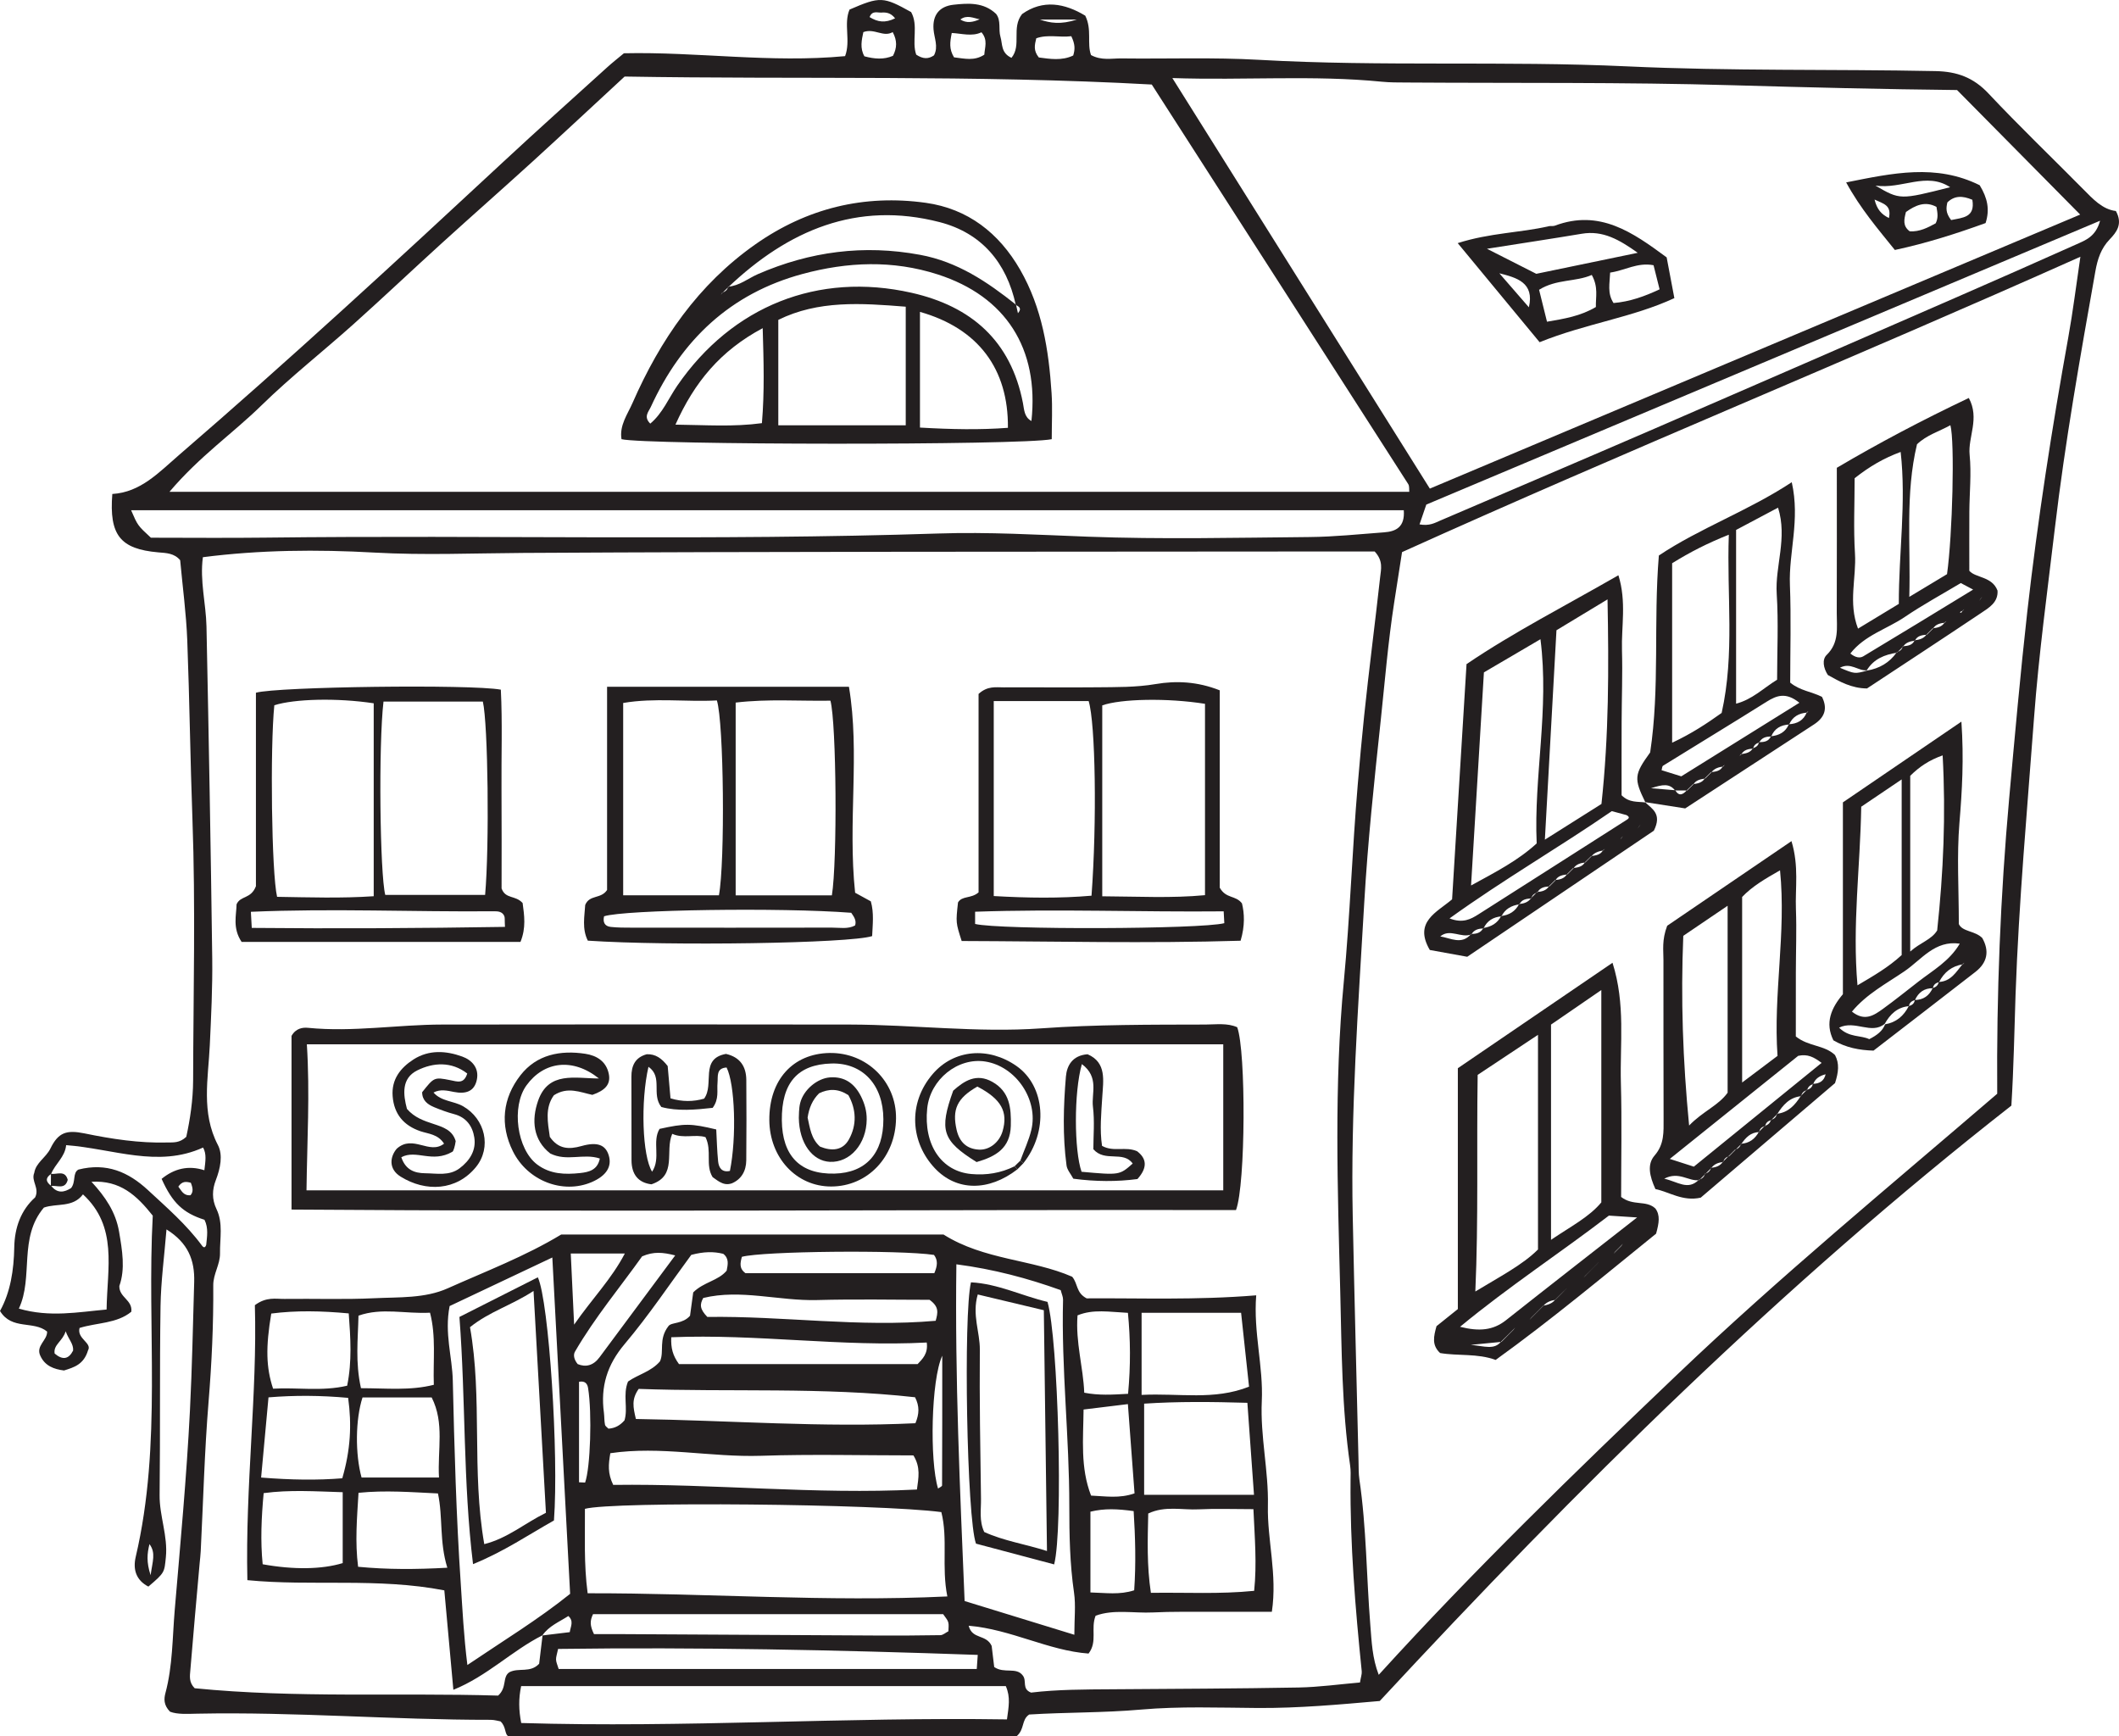 <?xml version="1.0" encoding="UTF-8"?>
<svg xmlns="http://www.w3.org/2000/svg" xmlns:xlink="http://www.w3.org/1999/xlink" width="234.356pt" height="192.016pt" viewBox="0 0 234.356 192.016" version="1.1">
<defs>
<clipPath id="clip1">
  <path d="M 0 0 L 234.355 0 L 234.355 192.016 L 0 192.016 Z M 0 0 "/>
</clipPath>
</defs>
<g id="surface1">
<g clip-path="url(#clip1)" clip-rule="nonzero">
<path style=" stroke:none;fill-rule:evenodd;fill:rgb(13.73%,12.16%,12.549%);fill-opacity:1;" d="M 108.348 2.133 C 107.66 2.004 106.938 1.605 106.211 2.156 C 106.898 2.598 107.609 2.461 108.348 2.133 M 16.656 174.203 C 16.867 172.664 17.262 171.742 16.531 170.762 C 16.273 171.812 16.18 172.734 16.656 174.203 M 119.109 2.16 L 115 2.16 C 116.148 2.547 117.285 2.75 119.109 2.16 M 21.105 130.801 C 20.543 130.652 20.145 130.625 19.723 131.23 C 20.059 131.633 20.25 132.242 21.066 132.184 C 21.387 131.816 21.348 131.418 21.105 130.801 M 98.996 2.027 C 98.504 1.391 97.973 1.355 97.477 1.391 C 97.055 1.422 96.465 1.129 96.176 1.891 C 97.07 2.441 97.891 2.57 98.996 2.027 M 7.262 147.227 C 6.922 148.344 5.879 148.711 6.043 149.688 C 6.938 150.449 7.598 150.312 8.086 149.359 C 8.145 148.617 7.605 148.164 7.262 147.227 M 105.512 6.34 C 106.688 6.48 107.754 6.77 108.863 6.047 C 108.902 5.266 109.289 4.434 108.547 3.57 C 107.508 4.07 106.336 3.699 105.262 3.648 C 105.059 4.676 104.953 5.414 105.512 6.34 M 118.484 4.004 C 117.168 4.168 115.891 3.777 114.609 4.234 C 114.434 4.965 114.266 5.578 114.891 6.355 C 116.086 6.512 117.434 6.746 118.695 6.137 C 118.898 5.461 118.926 4.934 118.484 4.004 M 95.484 3.551 C 95.305 4.41 95.082 5.32 95.602 6.227 C 96.723 6.527 97.758 6.609 98.762 6.172 C 99.207 5.301 99.242 4.496 98.73 3.551 C 97.695 4.16 96.699 3.09 95.484 3.551 M 64.039 163.926 C 64.266 163.938 64.488 163.949 64.711 163.957 C 65.293 162.348 65.496 156.281 65.039 153.496 C 64.969 153.066 64.734 152.676 64.039 152.812 Z M 104.211 149.93 C 102.973 152.598 102.805 161.566 103.746 164.617 C 103.902 164.5 104.191 164.387 104.191 164.273 C 104.211 159.668 104.211 155.066 104.211 149.93 M 63.125 138.625 C 63.246 141.227 63.355 143.566 63.496 146.492 C 65.527 143.57 67.621 141.469 69.105 138.625 Z M 63.891 150.855 C 64.773 151.219 65.613 151.035 66.301 150.109 C 69.023 146.438 71.754 142.77 74.676 138.836 C 73.305 138.488 72.297 138.387 71.016 138.941 C 68.613 142.32 65.801 145.676 63.598 149.465 C 63.391 149.816 63.457 150.32 63.891 150.855 M 120.598 167.176 L 120.598 176.109 C 122.312 176.152 123.805 176.398 125.438 175.871 C 125.645 172.883 125.559 169.988 125.379 167.113 C 123.586 166.867 122.18 166.797 120.598 167.176 M 124.762 154.141 C 125.055 150.992 125.027 148.102 124.746 145.188 C 122.652 145.086 120.922 144.754 119.172 145.465 C 118.941 148.453 119.805 151.191 119.914 154.02 C 121.543 154.332 122.957 154.242 124.762 154.141 M 119.84 155.879 C 119.809 159.148 119.465 162.281 120.668 165.398 C 122.277 165.465 123.777 165.742 125.477 165.152 C 125.23 161.82 124.988 158.582 124.742 155.281 C 123.035 155.488 121.547 155.672 119.84 155.879 M 103.297 138.781 C 99.52 138.211 84.336 138.363 82.051 138.992 C 81.875 139.641 81.719 140.281 82.449 140.801 L 103.332 140.801 C 103.688 139.98 103.742 139.363 103.297 138.781 M 78.23 145.641 C 86.555 145.516 95.035 146.812 103.484 146.066 C 103.738 145.152 103.871 144.512 102.805 143.746 C 98.922 143.746 94.641 143.656 90.367 143.773 C 86.133 143.883 81.91 142.535 77.777 143.543 C 77.387 144.254 77.375 144.758 78.23 145.641 M 39.922 153.52 C 42.777 153.523 45.352 153.809 47.98 153.145 C 47.887 150.402 48.242 147.801 47.559 145.172 C 44.84 145.32 42.234 144.582 39.648 145.5 C 39.59 148.137 39.281 150.633 39.922 153.52 M 76.453 138.777 C 74.105 141.953 71.777 145.449 69.086 148.637 C 67.141 150.938 66.402 153.355 66.793 156.242 C 66.848 156.676 66.824 157.125 66.91 157.555 C 66.941 157.727 67.164 157.859 67.293 157.996 C 68.023 157.949 68.574 157.641 69.066 157.078 C 69.48 155.738 68.855 154.254 69.457 152.785 C 70.543 152.012 72.02 151.691 72.992 150.551 C 73.492 149.457 72.793 148.121 73.93 146.652 C 74.258 146.203 75.504 146.445 76.316 145.508 C 76.426 144.711 76.555 143.746 76.668 142.926 C 77.824 141.773 79.43 141.648 80.367 140.523 C 80.5 139.84 80.656 139.184 79.992 138.66 C 78.926 138.395 77.84 138.41 76.453 138.777 M 38.395 153.246 C 38.945 150.527 38.766 147.961 38.57 145.25 C 35.551 144.969 32.758 144.91 30 145.266 C 29.375 149 29.426 151.234 30.203 153.574 C 32.859 153.418 35.59 153.898 38.395 153.246 M 37.902 165.023 C 34.805 164.93 32.074 164.738 29.16 165.125 C 28.91 167.824 28.793 170.414 29.051 172.992 C 32.5 173.613 35.598 173.562 37.902 172.863 Z M 39.605 173.27 C 42.863 173.582 45.977 173.566 49.473 173.375 C 48.574 170.469 49.004 167.812 48.438 165.16 C 45.445 165.02 42.641 164.789 39.652 165.09 C 39.48 167.926 39.254 170.508 39.605 173.27 M 75.094 150.855 L 101.488 150.855 C 102.012 150.289 102.664 149.711 102.496 148.469 C 93.09 148.969 83.688 147.5 74.238 147.887 C 74.188 149.098 74.41 149.914 75.094 150.855 M 40.094 154.543 C 39.309 156.961 39.27 160.789 39.988 163.402 L 48.551 163.402 C 48.379 160.316 49.18 157.387 47.742 154.543 Z M 28.879 163.402 C 32.211 163.668 35.094 163.707 37.855 163.484 C 38.77 160.348 38.914 157.562 38.504 154.59 C 35.453 154.312 32.574 154.297 29.695 154.535 C 29.41 157.613 29.16 160.32 28.879 163.402 M 65.695 180.719 C 66.84 180.719 67.926 180.715 69.016 180.719 C 78.262 180.773 87.504 180.828 96.75 180.871 C 99.172 180.887 101.594 180.871 104.012 180.832 C 104.293 180.828 104.57 180.566 104.891 180.402 C 104.891 180.039 104.961 179.691 104.871 179.395 C 104.785 179.102 104.539 178.855 104.312 178.512 L 65.586 178.512 C 65.238 179.242 65.23 179.773 65.695 180.719 M 11.789 144.82 C 11.855 140.203 13.047 135.656 9.176 132.086 C 8.047 133.586 6.293 133.043 4.855 133.547 C 2.012 136.902 3.73 141.215 2.086 144.719 C 5.516 145.719 8.656 145.098 11.789 144.82 M 126.258 154.262 C 130.457 154.051 134.258 154.891 138.141 153.352 C 137.84 150.551 137.551 147.887 137.262 145.184 L 126.258 145.184 Z M 138.625 166.898 C 136.32 166.898 134.445 166.824 132.578 166.918 C 130.75 167.012 128.855 166.496 126.992 167.379 C 126.926 170.289 126.828 173.117 127.285 176.152 C 131.168 176.094 134.875 176.316 138.707 175.93 C 139.016 172.926 138.77 170.113 138.625 166.898 M 70.328 156.926 C 80.734 157.082 91.004 157.891 101.242 157.395 C 101.676 156.348 101.707 155.52 101.203 154.523 C 91 153.379 80.703 153.965 70.637 153.598 C 69.832 154.75 70.016 155.602 70.328 156.926 M 108.137 183.016 C 92.492 182.465 77.113 182.148 61.723 182.355 C 61.609 182.91 61.488 183.227 61.496 183.531 C 61.508 183.836 61.656 184.133 61.785 184.57 L 108.027 184.57 C 108.062 184.07 108.082 183.754 108.137 183.016 M 126.539 165.309 L 138.688 165.309 C 138.441 161.867 138.207 158.633 137.957 155.137 C 134.016 155.023 130.242 154.984 126.539 155.23 Z M 67.82 164.215 C 79.027 164.066 90.121 165.297 101.41 164.727 C 101.586 163.422 101.836 162.281 101.023 160.953 C 95.43 160.953 89.797 160.809 84.172 160.996 C 78.602 161.176 73.043 159.887 67.5 160.711 C 67.293 161.941 67.188 162.914 67.82 164.215 M 156.996 57.992 C 158.105 58.188 158.684 57.828 159.289 57.57 C 167.188 54.184 175.098 50.816 182.988 47.402 C 194.109 42.586 205.215 37.746 216.324 32.902 C 220.77 30.965 225.203 29.008 229.629 27.027 C 230.645 26.57 231.789 26.176 232.262 24.41 C 207.113 35.004 182.383 45.422 157.746 55.801 C 157.469 56.617 157.258 57.227 156.996 57.992 M 118.82 180.789 C 118.82 178.973 118.988 177.527 118.785 176.133 C 118.32 172.953 118.262 169.758 118.262 166.559 C 118.27 158.945 117.375 151.359 117.57 143.738 C 117.578 143.426 117.422 143.109 117.312 142.676 C 113.652 141.363 109.914 140.363 105.773 139.82 C 105.605 152.453 106.168 164.652 106.684 177.059 C 110.609 178.266 114.477 179.453 118.82 180.789 M 63.055 176.262 C 62.398 163.902 61.75 151.66 61.086 139.066 C 56.996 141 53.266 142.766 49.727 144.438 C 49.137 147.465 50.02 150.047 50.078 152.684 C 50.25 160.16 50.457 167.645 50.957 175.105 C 51.148 177.984 51.289 180.91 51.691 184.133 C 55.703 181.422 59.539 179.09 63.055 176.262 M 111.242 186.469 L 57.637 186.469 C 57.344 187.855 57.367 189.113 57.645 190.547 C 75.613 191.094 93.418 189.875 111.367 190.148 C 111.559 188.742 111.777 187.699 111.242 186.469 M 64.992 176.199 C 78.273 176.176 91.406 177.184 104.773 176.551 C 104.113 173.254 104.859 170.168 104.109 167.223 C 97.219 166.309 67.75 166.023 64.691 166.863 C 64.715 169.871 64.559 172.922 64.992 176.199 M 16.688 59.465 C 20.875 59.465 25.07 59.508 29.262 59.457 C 54.105 59.156 78.953 59.816 103.789 59 C 109.293 58.816 114.805 59.145 120.316 59.352 C 128.477 59.656 136.66 59.465 144.832 59.391 C 147.582 59.367 150.328 59.074 153.078 58.871 C 154.414 58.777 155.395 58.27 155.254 56.426 L 14.5 56.426 C 15.23 58.117 15.23 58.117 16.688 59.465 M 216.445 9.957 C 208.352 9.871 199.977 9.668 191.602 9.426 C 179.574 9.078 167.531 9.207 155.492 9.125 C 154.609 9.121 153.723 9.125 152.848 9.039 C 145.258 8.285 137.664 8.902 129.66 8.633 C 139.301 24.004 148.715 39.012 158.137 54.035 C 182.309 43.852 206.23 33.773 230.062 23.73 C 225.551 19.168 221.211 14.781 216.445 9.957 M 127.383 9.348 C 107.793 8.266 88.391 8.797 69.082 8.465 C 65.578 11.703 62.273 14.789 58.934 17.836 C 55.59 20.879 52.195 23.867 48.848 26.906 C 45.582 29.875 42.375 32.91 39.09 35.855 C 35.723 38.871 32.152 41.672 28.926 44.824 C 25.777 47.91 22.082 50.445 18.742 54.391 L 155.863 54.391 C 155.832 54.141 155.895 53.77 155.746 53.535 C 146.348 38.871 136.934 24.219 127.383 9.348 M 220.887 120.957 C 220.805 109.871 221.242 99.09 222.207 88.32 C 222.828 81.418 223.445 74.516 224.215 67.625 C 225.363 57.461 226.938 47.359 228.75 37.293 C 229.262 34.457 229.613 31.59 230.086 28.395 C 204.852 39.672 179.68 49.934 155.062 61.059 C 154.73 63.18 154.457 64.914 154.191 66.652 C 153.516 71.004 153.16 75.391 152.695 79.77 C 151.98 86.441 151.27 93.113 150.883 99.812 C 150.215 111.367 149.371 122.914 149.609 134.504 C 149.793 143.539 150.035 152.578 150.25 161.617 C 150.266 162.277 150.25 162.949 150.344 163.602 C 151.133 168.949 151.121 174.355 151.555 179.73 C 151.703 181.551 151.762 183.355 152.484 185.219 C 163.062 173.586 174.23 162.758 185.477 152.031 C 196.801 141.23 208.883 131.273 220.887 120.957 M 59.992 180.852 C 56.621 182.547 53.902 185.352 50.141 186.875 C 49.785 182.973 49.457 179.391 49.141 175.879 C 41.781 174.453 34.488 175.445 27.359 174.75 C 27.121 164.23 28.465 154.172 28.188 144.34 C 29.469 143.387 30.496 143.66 31.457 143.648 C 34.773 143.605 38.09 143.73 41.398 143.57 C 44.125 143.438 46.988 143.605 49.512 142.477 C 53.73 140.59 58.074 138.941 62.066 136.527 L 104.352 136.527 C 108.832 139.355 114.164 139.262 118.582 141.195 C 119.238 141.984 118.988 142.961 120.18 143.586 C 126.027 143.543 132.27 143.797 138.934 143.25 C 138.609 147.355 139.734 151.102 139.551 154.961 C 139.371 158.84 140.312 162.66 140.227 166.508 C 140.141 170.312 141.285 174.09 140.664 178.246 C 138.207 178.246 136.02 178.242 133.828 178.25 C 131.727 178.258 129.625 178.215 127.531 178.32 C 125.379 178.426 123.172 177.945 121.172 178.684 C 120.602 180.105 121.41 181.543 120.391 182.867 C 115.945 182.543 111.828 180.191 107.133 179.789 C 107.52 181.336 109.066 180.695 109.676 182.023 C 109.742 182.586 109.859 183.543 109.957 184.355 C 111.055 185.121 112.402 184.324 113.117 185.293 C 113.598 185.887 112.98 186.781 114.035 187.184 C 116.914 186.836 119.992 186.836 123.074 186.816 C 129.922 186.766 136.773 186.746 143.621 186.621 C 145.898 186.578 148.168 186.258 150.41 186.066 C 150.508 185.465 150.633 185.141 150.605 184.836 C 149.891 177.812 149.305 170.789 149.367 163.723 C 149.375 163.172 149.402 162.609 149.32 162.066 C 148.395 155.727 148.391 149.312 148.23 142.945 C 147.938 131.484 147.535 119.996 148.625 108.531 C 149.312 101.293 149.547 94.012 150.164 86.766 C 150.375 84.246 150.605 81.719 150.867 79.203 C 151.402 74.059 152.078 68.934 152.645 63.793 C 152.734 62.965 153.008 62.035 152.039 60.992 C 148.656 60.992 145.023 60.988 141.395 60.992 C 113.555 61.023 85.719 60.988 57.883 61.148 C 52.383 61.18 46.906 61.418 41.391 61.109 C 35.082 60.754 28.723 60.812 22.438 61.621 C 22.086 64.25 22.781 66.75 22.836 69.273 C 23.09 81.52 23.312 93.77 23.473 106.02 C 23.512 109.211 23.352 112.406 23.203 115.602 C 23.031 119.254 22.227 123.035 24.098 126.625 C 24.68 127.738 24.367 129.219 23.871 130.508 C 23.461 131.566 23.422 132.625 23.945 133.715 C 24.695 135.277 24.309 136.969 24.332 138.609 C 24.352 139.84 23.574 140.883 23.586 142.148 C 23.617 146.449 23.418 150.738 23.066 155.031 C 22.617 160.523 22.477 166.043 22.199 171.547 C 22.18 171.988 22.121 172.426 22.082 172.867 C 21.734 176.812 21.371 180.758 21.051 184.707 C 21 185.34 20.871 186.043 21.531 186.703 C 32.723 187.816 44.07 187.184 55.09 187.516 C 56.109 186.613 55.527 185.445 56.348 184.926 C 57.375 184.398 58.645 185.047 59.629 183.992 C 59.746 183.035 59.871 181.949 60.004 180.863 C 60.969 180.746 61.934 180.629 63.012 180.5 C 63.109 179.859 63.488 179.297 62.859 178.715 C 61.855 179.363 60.707 179.816 59.992 180.852 M 5.652 129.828 C 4.992 130.266 5.062 130.703 5.66 131.141 C 6.359 132.035 7.133 131.852 7.863 131.387 C 8.41 130.695 8.008 129.711 8.672 129.344 C 11.793 128.551 14.203 129.617 16.348 131.598 C 18.449 133.547 20.625 135.426 22.336 137.75 C 22.531 138.012 22.691 138 22.805 137.676 C 22.891 136.789 23.078 135.812 22.613 134.895 C 20.25 134.145 19.066 133.027 17.875 130.371 C 19.262 129.234 20.844 128.844 22.602 129.418 C 22.723 128.391 22.863 127.637 22.461 126.906 C 17.469 129.184 12.523 127.035 7.316 126.641 C 7.188 127.969 6.102 128.699 5.652 129.828 M 222.453 122.27 C 197.133 142.086 174.426 164.57 152.598 188.113 C 148.125 188.508 143.637 188.914 139.117 188.887 C 134.809 188.855 130.48 188.688 126.199 189.062 C 122.023 189.43 117.832 189.355 113.824 189.609 C 112.941 190.207 113.355 191.215 112.43 192.016 L 56.246 192.016 C 55.793 191.844 56.004 190.953 55.352 190.367 C 55.105 190.328 54.684 190.195 54.266 190.195 C 43.449 190.207 32.652 189.301 21.832 189.516 C 20.746 189.535 19.637 189.617 18.805 189.297 C 18.074 188.551 18.133 187.852 18.297 187.234 C 19.102 184.227 19.066 181.098 19.324 178.051 C 19.945 170.699 20.637 163.352 21.008 155.969 C 21.246 151.23 21.34 146.5 21.477 141.762 C 21.543 139.371 20.816 137.457 18.414 135.961 C 18.172 138.926 17.797 141.688 17.754 144.453 C 17.648 151.41 17.734 158.367 17.652 165.328 C 17.625 167.66 18.582 169.863 18.344 172.211 C 18.172 173.895 18.242 173.902 16.41 175.461 C 15.047 174.754 14.684 173.566 15.012 172.164 C 17.949 159.641 16.223 146.914 16.895 134.438 C 15.105 132.191 13.297 130.508 10.117 130.691 C 11.66 132.363 12.797 134.043 13.168 136.207 C 13.523 138.301 13.871 140.332 13.199 142.219 C 13.164 143.492 14.68 143.75 14.523 145.066 C 12.914 146.387 10.707 146.262 8.797 146.859 C 8.484 148.066 10.215 148.504 9.734 149.34 C 9.262 150.906 8.184 151.215 7.078 151.562 C 5.98 151.422 4.973 151.07 4.457 149.93 C 3.934 148.832 5.246 148.223 5.211 147.258 C 3.711 146.016 1.309 147.133 0 144.98 C 1.16 142.895 1.531 140.457 1.578 137.934 C 1.613 135.766 2.32 133.82 3.883 132.422 C 4.406 131.395 3.406 130.605 3.789 129.707 C 3.969 128.566 5.082 128.027 5.578 127.012 C 6.445 125.23 7.359 124.938 9.336 125.34 C 12.367 125.965 15.41 126.434 18.512 126.348 C 19.16 126.332 19.852 126.426 20.602 125.723 C 21.02 123.812 21.352 121.652 21.359 119.469 C 21.383 109.859 21.633 100.242 21.285 90.645 C 21.043 84.027 20.965 77.414 20.711 70.801 C 20.594 67.84 20.195 64.891 19.926 61.953 C 19.273 61.172 18.391 61.16 17.508 61.086 C 13.305 60.719 12.062 59.188 12.422 54.629 C 15.559 54.445 17.582 52.23 19.809 50.312 C 32.012 39.793 43.852 28.875 55.652 17.91 C 59.449 14.379 63.316 10.922 67.156 7.441 C 67.723 6.926 68.328 6.453 69.004 5.891 C 77.109 5.711 85.234 6.988 93.465 6.207 C 94.109 4.496 93.277 2.652 93.957 1.059 C 97.336 -0.402 97.68 -0.387 100.77 1.336 C 101.598 2.824 100.812 4.582 101.332 6.043 C 102.07 6.535 102.672 6.551 103.297 6.121 C 103.809 5.152 103.316 4.207 103.246 3.242 C 103.125 1.672 103.887 0.695 105.461 0.523 C 107.098 0.344 108.789 0.234 110.164 1.535 C 110.746 2.289 110.402 3.246 110.648 4.07 C 110.883 4.844 110.68 5.855 111.867 6.395 C 113.012 5.004 111.828 3.09 113.039 1.555 C 115.348 -0.086 117.754 0.359 120.027 1.734 C 120.793 3.281 120.195 4.801 120.664 6.09 C 121.824 6.719 122.945 6.449 124.02 6.461 C 129.102 6.523 134.195 6.328 139.258 6.617 C 152.828 7.387 166.418 6.707 179.977 7.34 C 191.344 7.871 202.707 7.633 214.07 7.863 C 216.453 7.91 218.258 8.574 219.91 10.328 C 223.312 13.945 226.902 17.391 230.398 20.922 C 231.484 22.02 232.523 23.156 234.012 23.336 C 234.793 24.762 234.102 25.664 233.332 26.465 C 232.363 27.473 231.984 28.648 231.742 30.004 C 230.07 39.426 228.395 48.855 227.27 58.355 C 226.441 65.348 225.488 72.324 224.961 79.359 C 224.199 89.578 223.277 99.773 222.914 110.023 C 222.777 113.977 222.719 117.953 222.453 122.27 "/>
</g>
<path style=" stroke:none;fill-rule:evenodd;fill:rgb(13.73%,12.16%,12.549%);fill-opacity:1;" d="M 33.898 131.641 L 135.289 131.641 L 135.289 115.492 L 33.938 115.492 C 34.285 120.918 33.965 126.191 33.898 131.641 M 32.242 133.766 L 32.242 114.559 C 32.727 113.703 33.492 113.609 34.078 113.668 C 39.047 114.16 43.973 113.309 48.922 113.305 C 63.941 113.285 78.965 113.281 93.984 113.305 C 101.039 113.32 108.09 114.227 115.137 113.727 C 121.195 113.293 127.25 113.32 133.312 113.305 C 134.504 113.301 135.734 113.113 136.832 113.602 C 137.812 116.258 137.766 130.98 136.699 133.82 C 102.066 133.777 67.324 134.023 32.242 133.766 "/>
<path style=" stroke:none;fill-rule:evenodd;fill:rgb(13.73%,12.16%,12.549%);fill-opacity:1;" d="M 94.145 100.945 C 86.391 100.344 69.062 100.602 66.809 101.332 C 66.656 101.977 66.871 102.434 67.547 102.508 C 68.309 102.59 69.086 102.59 69.855 102.59 C 77.238 102.594 84.625 102.602 92.008 102.586 C 92.875 102.582 93.773 102.777 94.574 102.344 C 94.723 101.848 94.523 101.473 94.145 100.945 M 81.363 99.016 L 92.004 99.016 C 92.613 95.262 92.512 80.012 91.844 77.488 C 88.418 77.547 84.945 77.273 81.363 77.699 Z M 79.512 99.008 C 80.199 95.34 80.059 79.914 79.285 77.461 C 75.883 77.645 72.402 77.145 68.922 77.742 L 68.922 99.008 Z M 94.574 98.727 C 95.125 99.027 95.688 99.336 96.312 99.68 C 96.68 100.98 96.508 102.273 96.457 103.523 C 94 104.332 73.996 104.633 65.012 104.027 C 64.348 102.715 64.652 101.297 64.723 100.078 C 65.199 98.914 66.469 99.449 67.141 98.422 L 67.141 75.953 L 93.891 75.953 C 95.129 83.301 93.742 90.875 94.574 98.727 "/>
<path style=" stroke:none;fill-rule:evenodd;fill:rgb(13.73%,12.16%,12.549%);fill-opacity:1;" d="M 55.848 102.504 C 55.805 101.727 55.852 101.488 55.773 101.305 C 55.57 100.836 55.121 100.773 54.676 100.777 C 45.719 100.859 36.758 100.445 27.746 100.836 C 27.785 101.562 27.805 101.879 27.844 102.617 C 37.137 102.707 46.414 102.656 55.848 102.504 M 41.332 77.777 C 37.266 77.164 32.59 77.285 30.34 77.992 C 29.863 82.684 30.031 96.535 30.645 99.18 C 34.156 99.234 37.719 99.359 41.332 99.113 Z M 42.414 77.586 C 41.852 82.379 42.016 96.645 42.609 98.969 L 53.652 98.969 C 54.137 93.516 53.977 80.055 53.402 77.586 Z M 57.801 99.867 C 57.98 101.211 58.203 102.605 57.562 104.168 L 26.723 104.168 C 25.695 102.637 26.145 101.211 26.164 100.008 C 26.59 99.023 27.75 99.453 28.305 98.004 L 28.305 76.609 C 30.66 75.938 52.094 75.656 55.391 76.27 C 55.574 79.883 55.438 83.594 55.465 87.301 C 55.492 91.047 55.473 94.789 55.473 98.254 C 55.914 99.461 56.992 98.969 57.801 99.867 "/>
<path style=" stroke:none;fill-rule:evenodd;fill:rgb(13.73%,12.16%,12.549%);fill-opacity:1;" d="M 107.844 102.18 C 110.547 102.84 132.824 102.77 135.406 102.094 C 135.391 101.781 135.375 101.469 135.336 100.785 C 126.164 100.875 117.016 100.508 107.844 100.828 Z M 109.906 77.531 L 109.906 99.094 C 113.66 99.309 117.215 99.359 120.719 99.055 C 121.324 90.914 121.16 80.004 120.402 77.531 Z M 121.906 99.121 C 125.988 99.145 129.582 99.344 133.27 98.996 L 133.27 77.836 C 129.121 77.172 123.973 77.277 121.906 78.008 Z M 134.902 98.172 C 135.609 99.418 136.652 98.98 137.359 99.906 C 137.629 101 137.703 102.371 137.207 104.035 C 126.867 104.348 116.582 104.098 106.359 104.066 C 105.707 102.035 105.707 102.035 105.953 99.801 C 106.406 99.035 107.406 99.406 108.227 98.688 L 108.227 76.742 C 109.23 75.824 110.152 76.023 111.012 76.016 C 114.426 75.996 117.84 76.043 121.254 76.008 C 123.449 75.984 125.629 76.023 127.832 75.648 C 130.09 75.266 132.434 75.367 134.902 76.344 Z M 134.902 98.172 "/>
<path style=" stroke:none;fill-rule:evenodd;fill:rgb(13.73%,12.16%,12.549%);fill-opacity:1;" d="M 177.941 134.434 C 172.5 138.598 166.875 142.273 161.477 146.73 C 163.598 147.266 165.137 147.129 166.566 145.996 C 171.289 142.258 176.043 138.562 181.059 134.637 C 179.887 134.559 179.051 134.504 177.941 134.434 M 171.539 113.309 L 171.539 137.113 C 173.699 135.645 175.742 134.609 177.102 132.973 L 177.102 109.488 C 175.102 110.863 173.383 112.039 171.539 113.309 M 163.168 142.828 C 165.848 141.199 168.398 139.883 170.098 138.18 L 170.098 114.441 C 167.566 116.125 165.508 117.488 163.426 118.871 C 163.301 126.961 163.523 134.859 163.168 142.828 M 175.988 140.43 C 176.211 140.207 176.43 139.984 176.652 139.766 C 176.715 139.688 176.781 139.613 176.844 139.535 C 176.781 139.609 176.711 139.684 176.648 139.762 C 176.426 139.98 176.207 140.203 175.984 140.426 C 175.762 140.645 175.543 140.863 175.32 141.086 C 175.258 141.156 175.195 141.23 175.133 141.309 C 175.199 141.234 175.266 141.164 175.332 141.094 C 175.551 140.871 175.77 140.652 175.988 140.43 M 169.352 145.719 C 169.57 145.496 169.793 145.277 170.016 145.059 C 170.238 144.836 170.457 144.617 170.676 144.398 C 171.18 144.301 171.664 144.164 172 143.734 C 172.219 143.516 172.441 143.293 172.664 143.074 C 172.887 142.855 173.113 142.637 173.336 142.414 C 173.402 142.34 173.465 142.266 173.527 142.191 C 173.461 142.262 173.398 142.34 173.336 142.414 C 173.113 142.637 172.898 142.863 172.676 143.086 C 172.457 143.305 172.238 143.527 172.016 143.746 C 171.504 143.832 171.039 144 170.695 144.41 C 170.473 144.629 170.25 144.852 170.031 145.074 C 169.809 145.297 169.59 145.516 169.367 145.734 C 169.301 145.816 169.23 145.891 169.164 145.973 C 169.223 145.887 169.289 145.801 169.352 145.719 M 166.699 147.703 C 166.918 147.484 167.141 147.266 167.363 147.043 C 167.434 146.969 167.504 146.895 167.574 146.82 C 167.512 146.898 167.445 146.98 167.383 147.062 C 167.164 147.285 166.941 147.508 166.723 147.727 C 166.504 147.953 166.281 148.176 166.059 148.398 C 165.141 148.488 164.223 148.578 162.664 148.727 C 164.258 148.883 165.238 149.305 166.023 148.367 C 166.25 148.145 166.473 147.926 166.699 147.703 M 179.293 137.758 C 179.074 137.98 178.852 138.203 178.629 138.426 C 178.574 138.504 178.516 138.578 178.457 138.656 C 178.52 138.586 178.586 138.516 178.652 138.445 C 178.871 138.227 179.094 138.004 179.316 137.785 C 179.371 137.703 179.426 137.621 179.484 137.539 C 179.418 137.613 179.355 137.688 179.293 137.758 M 161.234 118.133 C 166.996 114.207 172.531 110.434 178.34 106.473 C 179.797 111.07 179.148 115.449 179.266 119.754 C 179.383 124.035 179.293 128.324 179.293 132.371 C 180.625 133.406 182.059 132.688 183.082 133.648 C 183.625 134.383 183.492 135.234 183.16 136.43 C 177.469 141.027 171.66 145.898 165.414 150.395 C 163.398 149.652 161.27 149.973 159.273 149.633 C 158.332 148.758 158.559 147.801 158.875 146.66 C 159.539 146.129 160.301 145.516 161.234 144.77 Z M 161.234 118.133 "/>
<path style=" stroke:none;fill-rule:evenodd;fill:rgb(13.73%,12.16%,12.549%);fill-opacity:1;" d="M 178.262 89.703 C 172.465 93.699 166.281 97.266 160.316 101.566 C 161.777 102.137 162.66 101.656 163.504 101.121 C 168.984 97.641 174.453 94.141 179.93 90.652 C 180.207 90.477 180.234 90.336 179.887 90.141 C 179.465 90.027 178.941 89.883 178.262 89.703 M 177.117 88.91 C 177.941 81.297 177.934 73.977 177.789 66.285 C 175.688 67.555 173.922 68.621 172.141 69.699 C 171.719 77.363 171.301 84.883 170.859 92.859 C 173.172 91.398 175.102 90.18 177.117 88.91 M 164.117 74.359 C 163.645 82.234 163.18 89.891 162.695 97.926 C 165.465 96.41 167.871 95.18 169.953 93.273 C 169.621 85.848 171.363 78.488 170.371 70.691 C 168.133 72.004 166.254 73.105 164.117 74.359 M 171.996 97.324 C 172.523 97.281 173.012 97.16 173.312 96.668 C 173.535 96.445 173.762 96.223 173.984 96 C 174.5 95.934 175.016 95.863 175.305 95.344 C 175.527 95.121 175.75 94.898 175.977 94.68 C 176.484 94.594 177.012 94.551 177.297 94.02 C 177.402 93.938 177.508 93.855 177.492 93.867 C 177.508 93.852 177.414 93.949 177.324 94.047 C 176.82 94.141 176.34 94.277 176.008 94.703 C 175.785 94.926 175.559 95.152 175.336 95.375 C 174.824 95.445 174.328 95.555 174.02 96.031 C 173.797 96.254 173.574 96.48 173.348 96.699 C 172.832 96.77 172.316 96.828 172.031 97.355 C 171.809 97.582 171.586 97.805 171.363 98.027 C 170.832 98.062 170.324 98.145 170.043 98.684 C 169.727 98.812 169.434 98.965 169.371 99.352 C 168.844 99.398 168.312 99.438 168.043 100.012 C 167.168 100.137 166.461 100.516 166.055 101.34 C 165.152 101.414 164.469 101.824 164.078 102.668 C 163.539 102.695 163.035 102.801 162.742 103.324 C 161.617 103.805 160.375 102.637 159.289 103.559 C 160.449 103.742 161.664 104.535 162.707 103.285 C 163.258 103.281 163.77 103.191 164.047 102.629 C 164.914 102.496 165.613 102.113 166.023 101.301 C 166.91 101.203 167.594 100.789 168.008 99.977 C 168.535 99.93 169.016 99.785 169.336 99.32 C 169.559 99.094 169.785 98.871 170.004 98.648 C 170.531 98.602 171.023 98.492 171.324 97.992 C 171.551 97.773 171.773 97.547 171.996 97.324 M 179.309 92.715 C 179.203 92.801 179.094 92.883 179.223 92.781 C 179.121 92.91 179.207 92.805 179.289 92.699 C 179.359 92.617 179.426 92.535 179.496 92.453 C 179.434 92.539 179.371 92.629 179.309 92.715 M 181.293 91.383 C 181.23 91.473 181.168 91.559 181.105 91.648 C 181.168 91.555 181.227 91.465 181.285 91.375 C 181.34 91.309 181.395 91.242 181.449 91.176 C 181.398 91.246 181.344 91.316 181.293 91.383 M 181.934 88.707 C 182.691 89.441 183.855 89.984 182.91 91.867 C 176.309 96.324 169.305 101.059 162.273 105.809 C 160.863 105.555 159.48 105.305 158.133 105.059 C 156.312 101.941 158.926 100.891 160.598 99.457 C 161.125 90.852 161.648 82.305 162.195 73.445 C 167.422 69.902 173.172 66.969 178.992 63.617 C 179.906 66.562 179.305 69.277 179.387 71.945 C 179.461 74.582 179.355 77.23 179.348 79.875 C 179.336 82.613 179.344 85.355 179.344 87.949 C 180.199 88.801 181.129 88.625 181.98 88.746 Z M 181.934 88.707 "/>
<path style=" stroke:none;fill-rule:evenodd;fill:rgb(13.73%,12.16%,12.549%);fill-opacity:1;" d="M 198.875 116.766 C 194.32 120.426 189.605 124.203 184.676 128.164 C 185.816 128.531 186.531 128.762 187.336 129.02 C 192.043 125.195 196.727 121.395 201.465 117.543 C 200.59 116.895 199.922 116.539 198.875 116.766 M 192.676 119.715 C 194.094 118.641 195.297 117.742 196.59 116.77 C 196.102 109.938 197.566 103.23 196.867 96.25 C 195.188 97.203 193.789 98.027 192.676 99.195 Z M 191.07 120.844 L 191.07 100.168 C 189.254 101.398 187.723 102.438 186.168 103.492 C 185.879 110.445 186.113 117.254 186.812 124.473 C 188.336 122.895 190.062 122.258 191.07 120.844 M 195.887 123.875 C 195.535 123.969 195.289 124.164 195.227 124.539 C 194.855 124.613 194.617 124.82 194.562 125.203 C 193.613 125.211 193.066 125.82 192.578 126.52 C 192.355 126.746 192.133 126.965 191.906 127.191 C 191.688 127.41 191.465 127.633 191.246 127.855 C 190.91 127.957 190.664 128.156 190.582 128.516 C 190.051 128.551 189.594 128.734 189.262 129.168 C 189.039 129.395 188.812 129.617 188.594 129.84 C 188.371 130.062 188.152 130.285 187.934 130.508 C 186.766 130.688 185.699 129.492 184.059 130.352 C 185.598 130.699 186.672 131.684 187.895 130.469 C 188.227 130.359 188.484 130.176 188.562 129.809 C 188.902 129.703 189.148 129.508 189.234 129.145 C 189.762 129.102 190.234 128.949 190.551 128.484 C 190.77 128.262 190.988 128.039 191.211 127.82 C 191.434 127.598 191.652 127.379 191.875 127.156 C 192.203 127.043 192.465 126.855 192.543 126.488 C 193.461 126.438 194.098 125.961 194.527 125.172 C 194.746 124.949 194.969 124.727 195.188 124.504 C 195.535 124.406 195.77 124.203 195.852 123.844 C 196.215 123.758 196.453 123.551 196.52 123.172 C 197.793 123.039 198.535 122.191 199.168 121.195 C 199.391 120.969 199.609 120.746 199.832 120.523 C 200.188 120.434 200.434 120.238 200.496 119.859 C 201.246 119.855 201.738 119.531 201.91 118.805 C 201.277 118.965 200.766 119.262 200.531 119.895 C 200.188 119.992 199.957 120.203 199.867 120.555 C 199.512 120.645 199.27 120.852 199.203 121.227 C 197.922 121.352 197.184 122.207 196.555 123.207 C 196.332 123.43 196.105 123.652 195.887 123.875 M 202.949 116.68 C 203.445 117.609 203.344 118.566 202.949 119.781 C 198.078 123.934 193.051 128.219 188.094 132.449 C 186.105 132.898 184.613 131.809 183.086 131.5 C 182.43 130.055 182.145 128.766 182.996 127.785 C 184.082 126.535 183.988 125.16 183.988 123.738 C 183.984 117.887 183.961 112.035 183.973 106.18 C 183.977 105.086 183.781 103.969 184.387 102.379 C 188.621 99.496 193.23 96.359 198.133 93.02 C 198.977 95.805 198.535 98.207 198.625 100.559 C 198.711 102.871 198.621 105.195 198.617 107.516 C 198.609 109.926 198.613 112.34 198.613 114.621 C 200.008 115.75 201.773 115.551 202.949 116.68 "/>
<path style=" stroke:none;fill-rule:evenodd;fill:rgb(13.73%,12.16%,12.549%);fill-opacity:1;" d="M 216.859 64.48 C 214.758 65.738 212.645 66.887 210.664 68.23 C 208.684 69.574 206.211 70.25 204.645 72.273 C 205.223 72.746 205.723 72.797 206.074 72.582 C 210.082 70.18 214.066 67.738 218.223 65.203 C 217.641 64.895 217.266 64.699 216.859 64.48 M 212.016 49.133 C 210.699 54.621 211.324 60.164 211.164 66.008 C 212.832 65.004 214.129 64.219 215.336 63.496 C 215.945 59.164 216.203 48.805 215.707 47.023 C 214.453 47.723 213.082 48.109 212.016 49.133 M 205.117 52.887 C 205.117 55.711 204.984 58.469 205.156 61.215 C 205.324 63.898 204.387 66.641 205.492 69.52 C 207.125 68.531 208.605 67.633 210.004 66.785 C 209.996 61.109 210.84 55.605 210.207 49.98 C 208.309 50.688 206.797 51.566 205.117 52.887 M 213.117 70.188 C 212.59 70.238 212.055 70.281 211.789 70.848 C 211.273 70.918 210.789 71.035 210.477 71.508 C 210.254 71.73 210.031 71.957 209.805 72.18 C 208.438 72.395 207.223 72.871 206.461 74.129 C 205.52 74.223 204.664 73.211 203.492 73.848 C 205.133 74.535 205.133 74.535 206.488 74.16 C 207.852 73.93 208.969 73.289 209.77 72.145 C 210.086 72.016 210.375 71.855 210.438 71.473 C 210.965 71.426 211.496 71.391 211.754 70.809 C 212.273 70.75 212.762 70.625 213.082 70.156 C 213.305 69.93 213.531 69.711 213.754 69.484 C 214.27 69.422 214.773 69.332 215.074 68.828 C 215.18 68.742 215.289 68.656 215.266 68.672 C 215.285 68.648 215.195 68.754 215.105 68.859 C 214.59 68.926 214.086 69.016 213.789 69.52 C 213.562 69.742 213.34 69.965 213.117 70.188 M 217.09 67.535 C 216.766 67.641 216.691 67.746 216.883 67.766 C 216.93 67.773 217.004 67.598 217.066 67.508 C 217.172 67.426 217.277 67.344 217.238 67.375 C 217.27 67.34 217.18 67.434 217.09 67.535 M 219.074 66.199 C 219.012 66.285 218.949 66.371 218.887 66.457 C 218.945 66.367 219.004 66.277 219.062 66.188 C 219.117 66.121 219.176 66.055 219.23 65.984 C 219.176 66.059 219.125 66.129 219.074 66.199 M 217.801 63.121 C 218.457 63.918 220.32 63.723 220.922 65.316 C 221.004 66.609 219.992 67.203 219.098 67.797 C 214.898 70.609 210.668 73.379 206.484 76.137 C 204.77 76.121 203.438 75.371 202.156 74.648 C 201.656 73.875 201.496 72.941 202.031 72.422 C 203.434 71.059 203.137 69.402 203.141 67.785 C 203.16 62.508 203.148 57.23 203.148 51.734 C 207.848 48.957 212.656 46.43 217.746 44.012 C 218.977 46.297 217.637 48.309 217.836 50.305 C 218.043 52.371 217.82 54.48 217.805 56.574 C 217.793 58.648 217.801 60.723 217.801 63.121 "/>
<path style=" stroke:none;fill-rule:evenodd;fill:rgb(13.73%,12.16%,12.549%);fill-opacity:1;" d="M 185.945 85.855 C 190.297 83.145 194.586 80.473 199.008 77.719 C 197.52 76.516 196.496 76.91 195.387 77.602 C 191.586 79.992 187.746 82.312 183.93 84.68 C 183.82 84.746 183.824 84.996 183.766 85.176 C 184.512 85.41 185.234 85.637 185.945 85.855 M 192.008 77.82 C 193.809 77.344 194.961 76.152 196.543 75.168 C 196.543 72.02 196.703 68.836 196.5 65.672 C 196.305 62.594 197.707 59.523 196.648 56.141 C 194.938 57.051 193.508 57.809 192.008 58.605 Z M 184.934 62.289 L 184.934 82.137 C 187.098 81.129 188.801 79.992 190.41 78.844 C 191.879 72.293 190.961 65.828 191.203 59.133 C 188.855 60.066 186.922 61.055 184.934 62.289 M 189.23 85.395 C 189.746 85.328 190.273 85.289 190.547 84.734 C 190.664 84.656 190.777 84.57 190.754 84.586 C 190.773 84.566 190.68 84.672 190.582 84.773 C 190.066 84.836 189.594 84.98 189.266 85.426 C 189.043 85.648 188.816 85.875 188.594 86.098 C 188.082 86.172 187.578 86.254 187.277 86.754 C 187.051 86.973 186.832 87.199 186.605 87.422 C 186.156 87.422 185.707 87.418 185.254 87.414 C 184.652 86.637 183.91 86.734 182.598 87.172 C 183.836 87.273 184.555 87.332 185.273 87.391 C 185.707 88.109 186.137 87.871 186.57 87.387 C 186.793 87.168 187.016 86.941 187.242 86.723 C 187.754 86.648 188.262 86.57 188.559 86.062 C 188.785 85.84 189.008 85.617 189.23 85.395 M 194.531 82.078 C 195.082 82.074 195.605 82.02 195.863 81.422 C 196.758 81.336 197.473 80.973 197.844 80.094 C 198.77 80.047 199.473 79.672 199.828 78.77 C 199.941 78.688 200.051 78.605 200.008 78.637 C 200.043 78.594 199.953 78.699 199.863 78.805 C 198.953 78.875 198.246 79.254 197.871 80.125 C 196.949 80.176 196.25 80.562 195.891 81.453 C 195.336 81.445 194.844 81.566 194.562 82.113 C 194.223 82.219 193.961 82.402 193.902 82.785 C 193.371 82.824 192.867 82.91 192.578 83.438 C 192.465 83.523 192.352 83.605 192.375 83.594 C 192.355 83.613 192.449 83.508 192.543 83.402 C 193.051 83.324 193.57 83.262 193.863 82.75 C 194.195 82.637 194.477 82.473 194.531 82.078 M 181.98 88.746 C 180.688 86.102 180.73 85.66 182.504 83.211 C 183.586 76.055 182.855 68.863 183.465 61.434 C 188.012 58.395 193.293 56.531 198.164 53.328 C 199.109 57.52 197.816 61.09 197.961 64.695 C 198.102 68.316 197.992 71.945 197.992 75.492 C 199.078 76.383 200.344 76.484 201.504 77.062 C 202.141 78.324 201.84 79.324 200.625 80.113 C 195.828 83.234 191.035 86.367 186.379 89.402 C 184.738 89.145 183.336 88.926 181.934 88.707 Z M 181.98 88.746 "/>
<path style=" stroke:none;fill-rule:evenodd;fill:rgb(13.73%,12.16%,12.549%);fill-opacity:1;" d="M 216.746 104.359 C 213.98 103.961 212.516 106.129 210.633 107.41 C 208.633 108.773 206.43 109.926 204.82 111.875 C 206.234 113.004 207.27 112.277 208.254 111.566 C 209.586 110.602 210.867 109.566 212.168 108.559 C 213.777 107.309 215.602 106.297 216.746 104.359 M 211.266 85.797 L 211.266 105.23 C 212.383 104.23 213.613 103.93 214.246 102.898 C 214.938 96.465 215.211 90.117 214.852 83.539 C 213.391 84.055 212.32 84.754 211.266 85.797 M 205.848 89.215 C 205.738 95.883 204.848 102.312 205.434 108.965 C 207.211 107.914 208.82 106.996 210.32 105.621 L 210.32 86.195 C 208.742 87.262 207.395 88.172 205.848 89.215 M 213.777 109.289 C 212.816 109.273 212.172 109.746 211.785 110.605 C 211.43 110.691 211.18 110.887 211.121 111.27 C 209.836 111.387 209.039 112.168 208.445 113.227 C 206.965 114.453 205.168 112.777 203.398 113.648 C 204.516 114.77 205.816 114.469 206.734 114.922 C 207.59 114.484 208.191 114.035 208.492 113.277 C 209.723 113.07 210.555 112.344 211.109 111.258 C 211.469 111.172 211.719 110.977 211.77 110.59 C 212.723 110.582 213.367 110.113 213.754 109.266 C 214.105 109.172 214.352 108.969 214.418 108.594 C 215.758 108.547 216.348 107.492 217.062 106.613 C 217.172 106.527 217.277 106.441 217.262 106.457 C 217.273 106.438 217.184 106.539 217.098 106.641 C 215.859 106.836 215.004 107.527 214.445 108.625 C 214.082 108.703 213.832 108.898 213.777 109.289 M 203.82 88.734 C 208.113 85.809 212.262 82.98 216.926 79.805 C 217.211 83.922 217.004 87.445 216.707 91.02 C 216.41 94.629 216.641 98.285 216.641 102.191 C 217.043 103.059 218.422 102.918 219.234 103.734 C 220.043 105.164 219.805 106.449 218.48 107.48 C 214.746 110.387 210.988 113.266 207.207 116.188 C 205.652 116.141 204.168 115.867 202.77 115.051 C 201.812 113.125 202.527 111.477 203.82 109.949 Z M 203.82 88.734 "/>
<path style=" stroke:none;fill-rule:evenodd;fill:rgb(13.73%,12.16%,12.549%);fill-opacity:1;" d="M 84.352 36.293 C 79.672 38.785 76.805 42.27 74.703 46.961 C 78.082 47 81.094 47.227 84.266 46.797 C 84.559 43.316 84.461 39.992 84.352 36.293 M 101.746 34.492 L 101.746 47.285 C 105.277 47.488 108.383 47.547 111.473 47.312 C 111.539 40.805 108.191 36.316 101.746 34.492 M 114.074 46.559 C 114.938 38.555 111.242 32.773 103.707 30.348 C 98.734 28.746 93.738 28.953 88.758 30.297 C 80.773 32.453 75.371 37.598 71.977 45.004 C 71.734 45.535 71.145 46.09 71.918 46.848 C 73.289 45.703 73.945 44.039 74.914 42.637 C 80.977 33.848 90.473 30.043 100.816 32.379 C 107.438 33.875 111.801 37.699 113.133 44.566 C 113.277 45.297 113.262 46.121 114.074 46.559 M 100.172 47.035 L 100.172 33.918 C 95.242 33.52 90.5 33.195 86.078 35.375 L 86.078 47.035 Z M 79.871 32.375 C 80.188 32.25 80.465 32.082 80.527 31.703 C 81.781 31.609 82.734 30.789 83.828 30.312 C 89.59 27.812 95.52 27.023 101.754 28.18 C 105.91 28.945 109.191 31.172 112.371 33.699 C 112.434 33.992 112.5 34.281 112.582 34.637 C 113.035 34.117 112.719 33.914 112.344 33.723 C 111.32 29.031 108.551 25.762 103.926 24.566 C 94.754 22.199 87.168 25.48 80.566 31.738 C 80.34 31.957 80.117 32.176 79.891 32.395 C 79.836 32.465 79.777 32.535 79.723 32.605 C 79.773 32.527 79.82 32.453 79.871 32.375 M 116.32 48.57 C 112.965 49.266 71.348 49.207 68.738 48.57 C 68.484 47.051 69.406 45.82 69.953 44.57 C 73.012 37.59 77.211 31.461 83.562 27.008 C 89.246 23.023 95.57 21.477 102.395 22.43 C 107.035 23.082 110.477 25.754 112.82 29.82 C 115.254 34.047 115.992 38.707 116.301 43.465 C 116.41 45.105 116.32 46.766 116.32 48.57 "/>
<path style=" stroke:none;fill-rule:evenodd;fill:rgb(13.73%,12.16%,12.549%);fill-opacity:1;" d="M 165.824 30.223 C 166.887 31.453 167.953 32.676 169.09 33.984 C 169.73 31.242 167.734 30.707 165.824 30.223 M 182.879 29.332 C 181.102 28.988 179.688 29.918 178.078 30.145 C 178.031 31.359 177.746 32.422 178.453 33.512 C 180.262 33.363 181.926 32.762 183.547 31.996 C 183.301 31.02 183.098 30.195 182.879 29.332 M 176.047 30.406 C 174.262 31.195 172.145 30.84 170.219 32.047 C 170.516 33.234 170.793 34.355 171.094 35.578 C 173.02 35.25 174.805 34.957 176.5 33.953 C 176.469 32.836 176.797 31.773 176.047 30.406 M 181.129 27.957 C 179.094 26.516 177.293 25.453 174.93 25.852 C 171.68 26.395 168.422 26.887 164.453 27.512 C 166.727 28.664 168.352 29.496 169.91 30.281 C 173.637 29.512 177.215 28.77 181.129 27.957 M 170.277 37.844 C 167.211 34.133 164.32 30.637 161.219 26.887 C 164.812 25.742 168.129 25.75 171.297 25.016 C 171.508 24.965 171.754 25.035 171.953 24.961 C 176.906 23.098 180.578 25.695 184.328 28.465 C 184.59 29.836 184.848 31.223 185.18 32.969 C 180.551 35.117 175.402 35.773 170.277 37.844 "/>
<path style=" stroke:none;fill-rule:evenodd;fill:rgb(13.73%,12.16%,12.549%);fill-opacity:1;" d="M 208.91 24.113 C 209.223 22.68 208.305 22.535 207.32 22.07 C 207.594 23.176 208.086 23.707 208.91 24.113 M 215.789 24.336 C 217.086 24.066 218.465 24.055 218.137 22.094 C 217.047 21.629 216.152 21.625 215.375 22.383 C 215.238 22.988 215.16 23.523 215.789 24.336 M 214.168 22.879 C 212.91 22.203 211.828 22.711 210.793 23.445 C 210.582 24.266 210.41 24.988 211.211 25.582 C 212.293 25.652 213.223 25.168 214.082 24.695 C 214.387 24.086 214.289 23.559 214.168 22.879 M 207.422 20.527 C 210.137 22.109 210.137 22.109 215.68 20.703 C 213.039 18.969 210.355 20.949 207.422 20.527 M 218.949 20.484 C 219.816 21.914 220.082 23.16 219.602 24.668 C 216.383 25.832 213.062 26.898 209.566 27.645 C 207.688 25.309 205.77 23.086 204.18 20.172 C 209.348 19.141 214.117 18.09 218.949 20.484 "/>
<path style=" stroke:none;fill-rule:evenodd;fill:rgb(13.73%,12.16%,12.549%);fill-opacity:1;" d="M 60.379 167.301 C 59.926 159.156 59.48 151.227 59.008 142.766 C 56.523 144.387 54.168 145.023 51.98 146.773 C 53.379 154.594 52.141 162.684 53.559 170.766 C 56.168 170.105 58.016 168.461 60.379 167.301 M 50.812 145.641 C 53.82 144.121 56.648 142.691 59.484 141.258 C 60.711 143.914 61.812 160.887 61.266 168.148 C 58.488 169.711 55.703 171.605 52.316 172.977 C 51.199 163.828 51.52 154.93 50.812 145.641 "/>
<path style=" stroke:none;fill-rule:evenodd;fill:rgb(13.73%,12.16%,12.549%);fill-opacity:1;" d="M 115.793 171.527 C 115.672 162.41 115.559 153.684 115.445 144.898 C 112.82 144.273 110.531 143.727 108.137 143.156 C 107.484 145.414 108.387 147.324 108.367 149.273 C 108.32 154.77 108.418 160.266 108.496 165.758 C 108.516 166.949 108.273 168.176 108.852 169.422 C 110.996 170.406 113.375 170.754 115.793 171.527 M 107.941 170.711 C 106.922 167.914 106.539 145.34 107.387 141.812 C 110.355 141.965 113.035 143.312 115.852 143.977 C 117.035 148.039 117.605 169.113 116.586 173.008 C 113.742 172.25 110.902 171.5 107.941 170.711 "/>
<path style=" stroke:none;fill-rule:evenodd;fill:rgb(13.73%,12.16%,12.549%);fill-opacity:1;" d="M 5.625 131.168 C 5.629 130.715 5.629 130.266 5.633 129.812 C 6.293 129.914 7.195 129.355 7.492 130.48 C 7.191 131.613 6.281 131.043 5.625 131.168 "/>
<path style=" stroke:none;fill-rule:evenodd;fill:rgb(13.73%,12.16%,12.549%);fill-opacity:1;" d="M 72.945 124.844 C 75.738 124.23 76.387 124.234 79.215 124.906 C 79.277 126.047 79.301 127.242 79.422 128.434 C 79.492 129.148 79.848 129.688 80.727 129.492 C 81.477 125.773 81.289 119.91 80.359 118.055 C 79.18 118.129 79.422 119.043 79.355 119.766 C 79.277 120.617 79.547 121.527 78.82 122.516 C 76.934 122.73 74.918 122.91 73.141 122.422 C 72.012 120.996 73.344 119.117 71.719 117.977 C 70.832 121.828 71.039 127.844 72.121 129.578 C 73.121 128.086 72.086 126.262 72.945 124.844 M 80.293 116.551 C 81.844 116.91 82.523 117.934 82.539 119.414 C 82.566 122.383 82.559 125.355 82.535 128.324 C 82.523 129.523 81.977 130.426 80.938 130.867 C 80.379 131.055 79.965 130.914 79.578 130.699 C 79.297 130.539 79.043 130.332 78.812 130.176 C 77.984 128.832 78.77 127.281 78.027 125.758 C 76.91 125.402 75.59 125.949 74.348 125.391 C 73.504 127.328 74.949 130.012 72.047 130.973 C 70.574 130.797 69.852 129.863 69.844 128.324 C 69.832 125.242 69.848 122.164 69.832 119.082 C 69.828 117.855 70.242 116.945 71.523 116.59 C 72.492 116.547 73.18 117.035 73.844 117.895 C 73.938 118.949 74.039 120.133 74.156 121.465 C 75.457 121.863 76.699 121.84 77.871 121.5 C 79.043 119.91 77.352 117.086 80.293 116.551 "/>
<path style=" stroke:none;fill-rule:evenodd;fill:rgb(13.73%,12.16%,12.549%);fill-opacity:1;" d="M 50.051 127.363 C 47.801 128.68 46.047 127.082 44.383 127.98 C 44.863 129.398 45.863 129.734 47.012 129.75 C 48.312 129.762 49.684 130.07 50.84 129.195 C 51.953 128.352 52.68 127.219 52.457 125.793 C 52.262 124.547 51.574 123.566 50.223 123.211 C 49.48 123.016 48.754 122.746 48.047 122.457 C 47.305 122.152 46.691 121.707 46.688 120.789 C 47.996 119.148 48.008 119.094 49.801 119.457 C 50.602 119.617 51.305 119.906 51.676 118.719 C 49.922 117.367 47.922 117.496 46.156 118.371 C 44.371 119.254 44.59 121.051 45.008 122.633 C 45.848 123.609 46.918 123.957 47.945 124.297 C 49.027 124.656 50.043 124.98 50.398 126.195 C 50.32 126.777 50.152 127.289 50.051 127.363 M 47.945 120.824 C 48.812 121.816 50.156 121.742 51.199 122.332 C 53.664 123.727 54.402 126.898 52.641 129.062 C 50.492 131.695 47.082 131.852 44.305 130.121 C 42.926 129.258 43.145 127.902 43.875 127.039 C 45.684 125.414 47.477 127.746 49.113 126.477 C 48.426 125.414 47.383 125.402 46.496 125.102 C 44.645 124.469 43.582 123.211 43.426 121.242 C 43.277 119.367 44.297 118.086 45.738 117.16 C 47.434 116.078 49.32 116.191 51.121 116.844 C 52.215 117.238 53.004 118.129 52.738 119.402 C 52.461 120.754 51.457 121.004 50.207 120.758 C 49.469 120.613 48.703 120.418 47.945 120.824 "/>
<path style=" stroke:none;fill-rule:evenodd;fill:rgb(13.73%,12.16%,12.549%);fill-opacity:1;" d="M 66.242 119.27 C 63.328 116.941 60.148 117.383 58.227 120.031 C 56.527 122.379 57.168 127.102 59.418 128.789 C 60.852 129.863 62.492 129.906 64.164 129.727 C 65.148 129.621 66.082 129.391 66.34 128.121 C 64.531 127.512 62.699 128.488 60.852 127.562 C 58.965 126.074 58.754 123.883 59.52 121.707 C 60.676 118.441 63.617 119.266 66.242 119.27 M 65.512 121.082 C 64.152 120.789 62.777 120.141 61.258 121.125 C 60.246 122.512 60.582 124.145 60.809 125.727 C 61.742 127.066 62.875 127.148 64.324 126.738 C 66.109 126.234 66.973 126.645 67.32 127.754 C 67.715 129.012 67.055 130.043 65.41 130.742 C 62.254 132.074 58.363 130.613 56.727 127.324 C 55.273 124.402 55.582 121.453 57.562 118.914 C 59.344 116.625 61.965 116.117 64.738 116.539 C 65.992 116.73 67.043 117.375 67.328 118.746 C 67.578 119.941 66.898 120.598 65.512 121.082 "/>
<path style=" stroke:none;fill-rule:evenodd;fill:rgb(13.73%,12.16%,12.549%);fill-opacity:1;" d="M 86.469 123.895 C 86.508 127.844 88.512 129.875 92.285 129.789 C 95.77 129.707 97.711 127.551 97.699 123.77 C 97.688 119.969 95.402 117.52 91.961 117.613 C 88.215 117.711 86.43 119.754 86.469 123.895 M 85.086 123.859 C 85.062 119.434 87.68 116.52 91.742 116.449 C 95.855 116.379 99.141 119.605 99.098 123.676 C 99.055 127.949 95.965 131.203 91.938 131.215 C 88.082 131.227 85.109 128.035 85.086 123.859 "/>
<path style=" stroke:none;fill-rule:evenodd;fill:rgb(13.73%,12.16%,12.549%);fill-opacity:1;" d="M 112.516 129.32 C 109.348 131.766 105.797 131.754 103.387 129.191 C 100.742 126.387 100.324 122.043 103.184 118.742 C 105.516 116.055 109.32 115.723 112.418 117.887 C 115.621 120.121 115.973 125.133 113.176 128.648 C 113.07 128.547 112.957 128.449 112.848 128.352 C 113.258 127.223 113.785 126.121 114.062 124.961 C 114.867 121.613 112.348 117.926 108.977 117.395 C 105.934 116.914 102.875 119.379 102.547 122.578 C 102.133 126.605 104.113 129.543 107.434 129.836 C 109.105 129.988 110.699 129.727 112.207 128.98 C 112.309 129.094 112.41 129.207 112.516 129.32 "/>
<path style=" stroke:none;fill-rule:evenodd;fill:rgb(13.73%,12.16%,12.549%);fill-opacity:1;" d="M 119.652 117.68 C 118.754 120.812 118.801 127.242 119.617 129.586 C 123.816 129.965 123.816 129.965 125.273 128.676 C 124.215 127.211 122.211 128.57 120.922 127.09 C 120.922 125.652 121.074 123.996 120.875 122.383 C 120.695 120.91 121.594 119.129 119.652 117.68 M 121.883 126.723 C 123.188 127.438 124.465 126.746 125.762 127.316 C 126.793 128.102 126.965 129.098 125.797 130.391 C 123.547 130.688 121.18 130.684 118.707 130.352 C 118.434 129.836 118.023 129.387 117.957 128.891 C 117.516 125.617 117.613 122.328 117.887 119.059 C 117.988 117.863 118.594 116.719 120.281 116.59 C 122.422 117.5 122.012 119.543 121.91 121.277 C 121.797 123.129 121.613 124.941 121.883 126.723 "/>
<path style=" stroke:none;fill-rule:evenodd;fill:rgb(13.73%,12.16%,12.549%);fill-opacity:1;" d="M 113.176 128.648 C 112.957 128.871 112.734 129.098 112.516 129.32 C 112.41 129.207 112.309 129.094 112.207 128.98 C 112.422 128.77 112.637 128.559 112.848 128.352 C 112.957 128.449 113.07 128.547 113.176 128.648 "/>
<path style=" stroke:none;fill-rule:evenodd;fill:rgb(13.73%,12.16%,12.549%);fill-opacity:1;" d="M 90.594 120.906 C 89.848 121.637 89.48 122.535 89.32 123.594 C 89.574 124.715 89.703 125.938 90.695 126.805 C 91.965 127.32 93.191 127.262 93.887 126.012 C 94.789 124.387 94.695 122.668 93.828 121.109 C 92.691 120.371 91.652 120.395 90.594 120.906 M 88.348 123.621 C 88.371 123.305 88.34 122.625 88.496 121.992 C 88.859 120.523 90.387 119.246 91.801 119.148 C 93.438 119.035 94.52 119.844 95.227 121.254 C 95.625 122.051 95.863 122.879 95.855 123.789 C 95.836 126.484 94.027 128.594 91.777 128.488 C 89.859 128.391 88.391 126.457 88.348 123.621 "/>
<path style=" stroke:none;fill-rule:evenodd;fill:rgb(13.73%,12.16%,12.549%);fill-opacity:1;" d="M 108.094 120.164 C 105.852 121.441 105.281 122.688 105.801 124.957 C 106.105 126.27 106.887 127.062 108.266 127.137 C 109.43 127.203 110.523 126.328 110.883 125.102 C 111.508 122.961 110.75 121.547 108.094 120.164 M 108.008 128.512 C 104.207 126.145 103.848 124.996 105.422 120.617 C 106.629 119.543 107.977 118.645 109.754 119.645 C 111.676 120.727 111.844 122.527 111.793 124.496 C 111.727 126.973 110.16 127.891 108.008 128.512 "/>
</g>
</svg>

